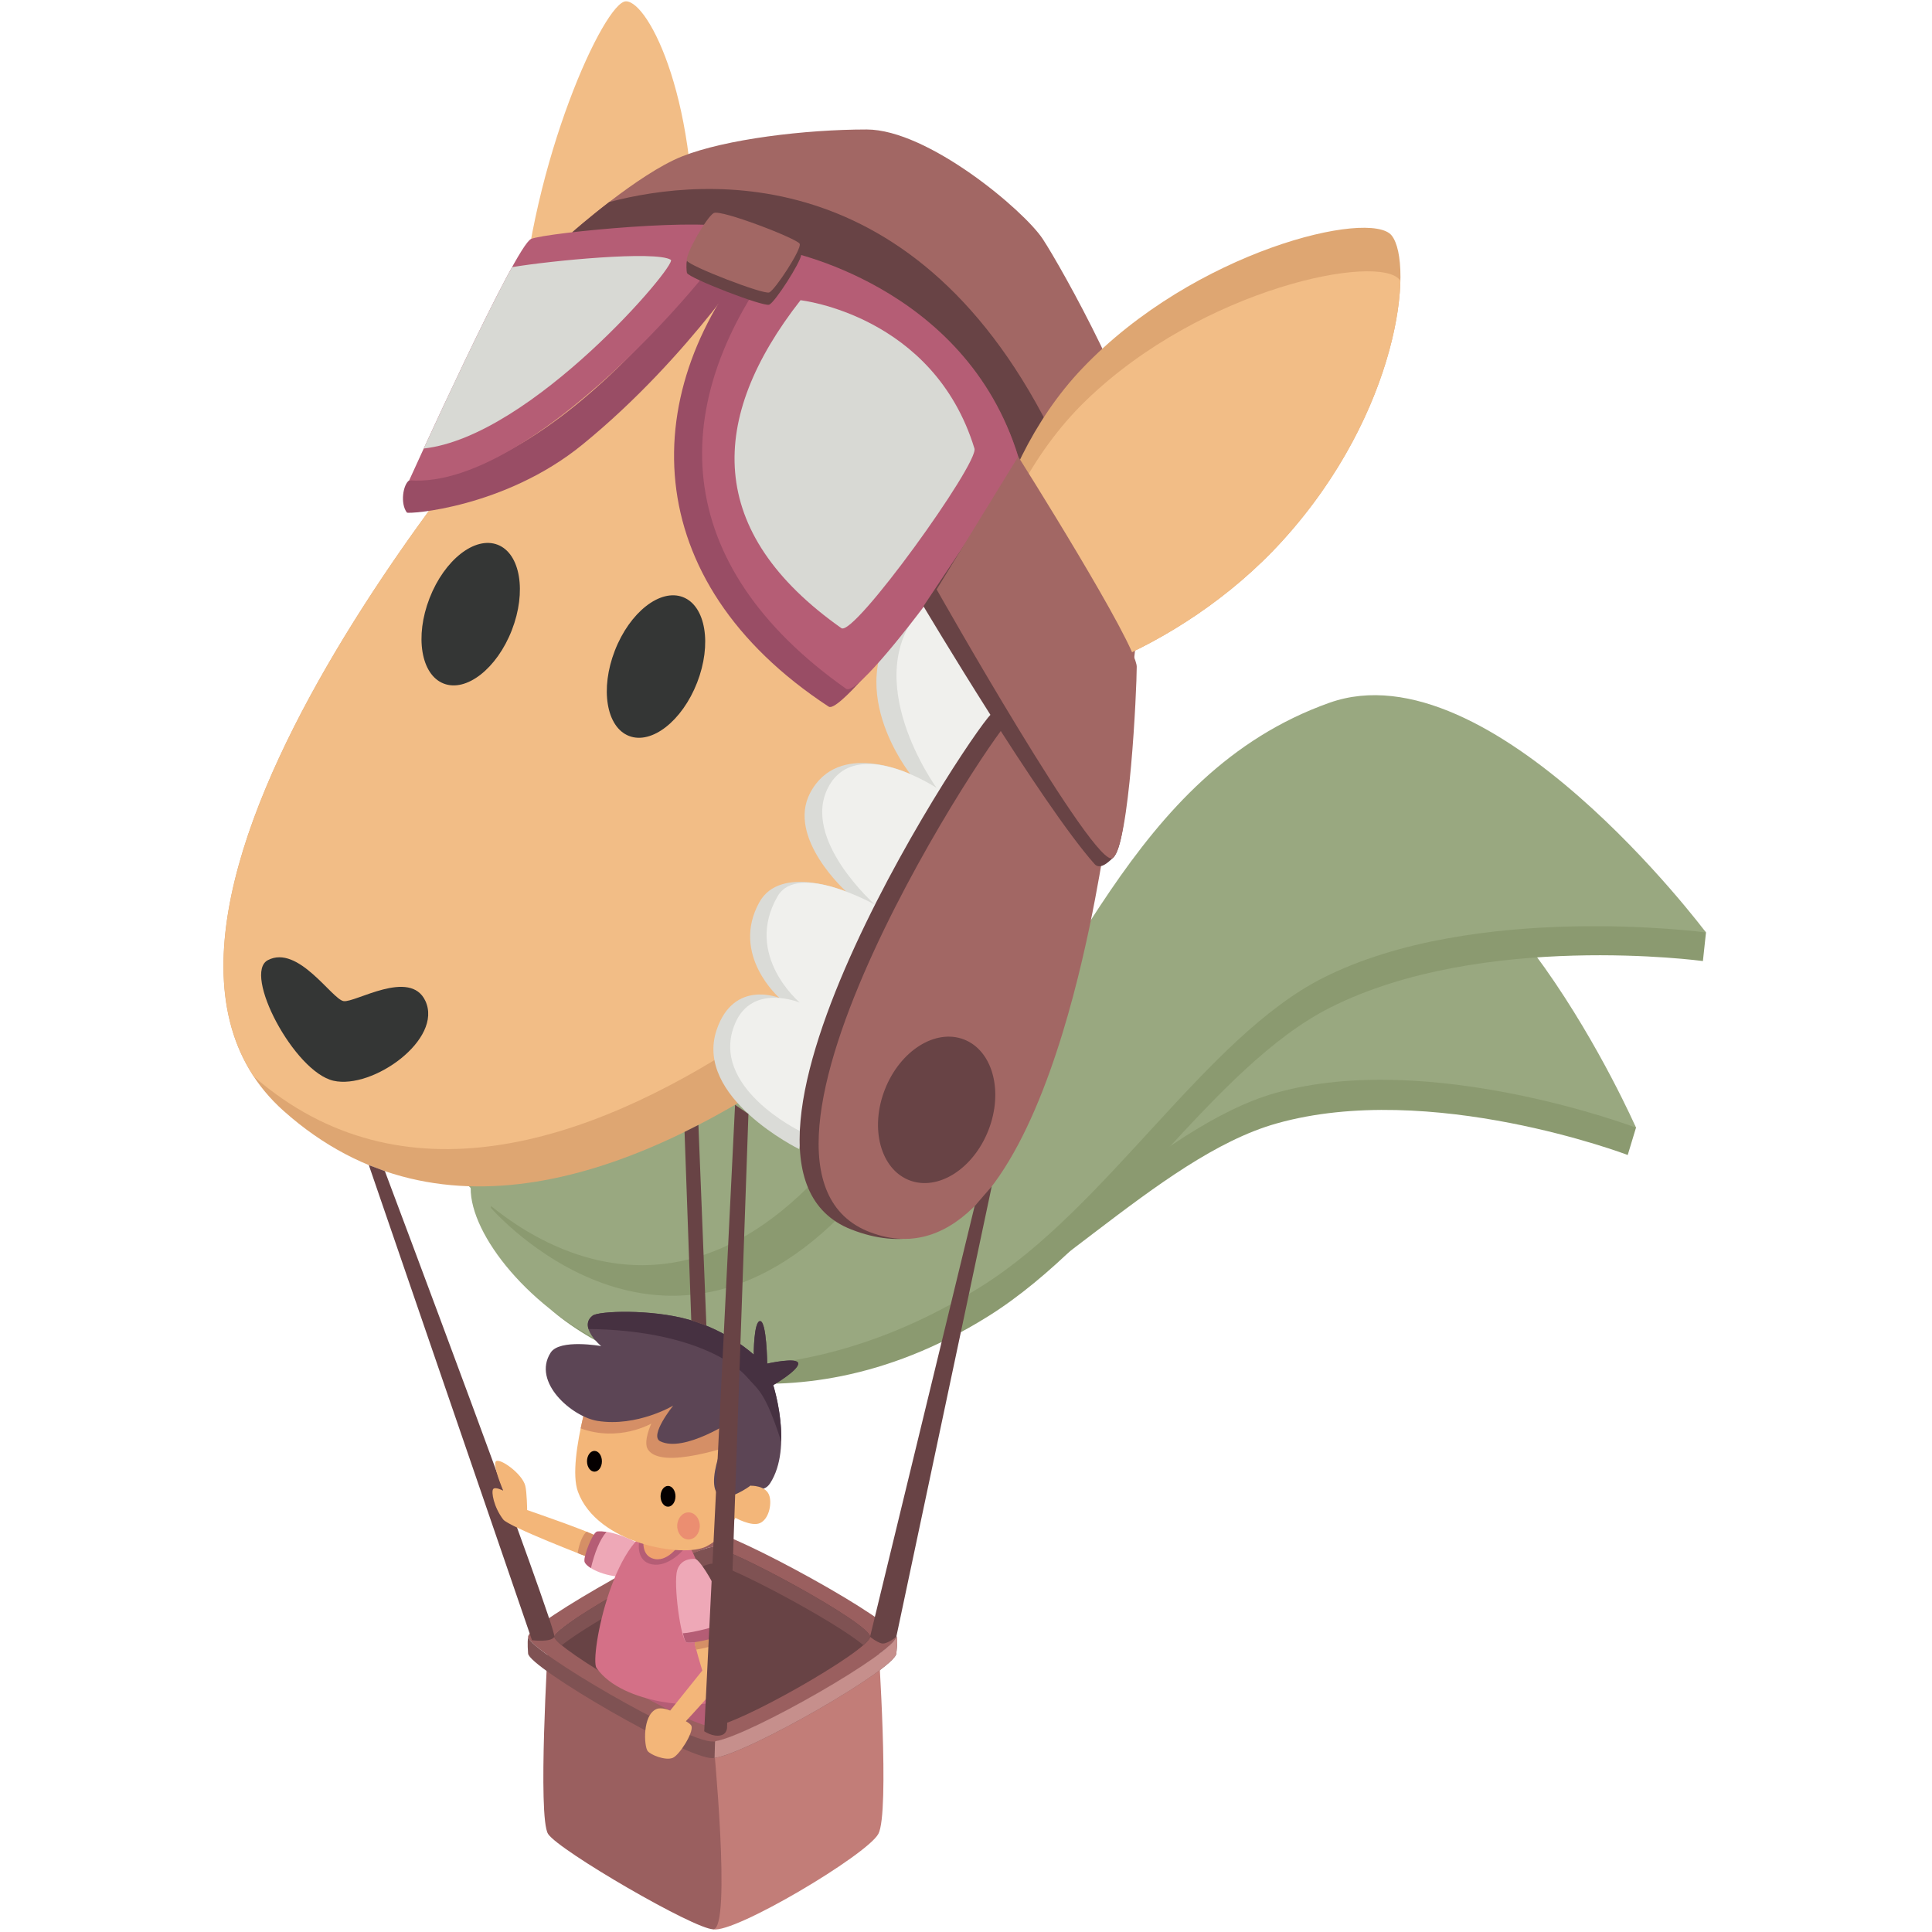 <?xml version="1.0" encoding="UTF-8"?>
<!-- Uploaded to: SVG Repo, www.svgrepo.com, Generator: SVG Repo Mixer Tools -->
<svg width="800px" height="800px" viewBox="-36.5 0 316 316" version="1.1" xmlns="http://www.w3.org/2000/svg" xmlns:xlink="http://www.w3.org/1999/xlink">
    
    <title>000-Balloon</title>
    <desc>Created with Sketch.</desc>
    <defs>

</defs>
    <g id="Page-1" stroke="none" stroke-width="1" fill="none" fill-rule="evenodd">
        <g id="Artboard" transform="translate(-131, -130)">
            <g id="000-Balloon" transform="translate(131, 130)">
                <path d="M53.702,214.271 C53.702,214.271 97.3,204.518 112.843,193.214 C133.74,178.017 149.387,144.59 181.793,139.956 C203.65,136.831 231.086,184.443 231.086,184.443 L229.732,188.911 C229.732,188.911 197.461,176.641 172.276,183.76 C152.771,189.273 132.643,213.284 111.189,221.624 C76.176,235.236 53.702,214.271 53.702,214.271 Z" id="Fill-2" fill="#8B9A70">

</path>
                <path d="M53.702,214.271 C53.702,214.271 76.045,230.238 111.058,216.626 C132.512,208.285 152.64,184.275 172.145,178.761 C197.33,171.643 231.086,184.443 231.086,184.443 C231.086,184.443 207.763,131.226 181.662,134.958 C149.256,139.591 133.609,173.018 112.712,188.215 C93.544,202.155 53.702,214.271 53.702,214.271" id="Fill-4" fill="#99A880">

</path>
                <path d="M63.636,220.784 C63.636,220.784 91.334,236.364 125.075,215.326 C145.749,202.435 161.855,174.493 181.072,164.8 C205.886,152.283 242.03,157.191 242.03,157.191 L242.533,152.519 C242.533,152.519 204.243,111.941 182.088,119.814 C149.239,131.486 139.721,167.662 121.022,187.143 C107.113,201.634 63.636,220.784 63.636,220.784" id="Fill-6" fill="#8B9A70">

</path>
                <path d="M63.636,220.784 C63.636,220.784 90.181,231.498 123.922,210.46 C144.596,197.569 160.702,169.627 179.919,159.934 C204.733,147.418 242.533,152.519 242.533,152.519 C242.533,152.519 207.392,105.547 180.935,114.948 C148.086,126.621 138.568,162.796 119.869,182.278 C102.717,200.148 63.636,220.784 63.636,220.784" id="Fill-8" fill="#99A880">

</path>
                <path d="M69.05,174.187 C47.3,188.292 40.562,188.041 40.487,194.313 C40.304,209.584 79.68,243.873 110.8,209.084 C120.688,198.03 124.565,184.19 119.598,178.948 C114.631,173.706 90.8,160.082 69.05,174.187" id="Fill-10" fill="#99A880">

</path>
                <path d="M68.099,166.334 C46.349,180.439 43.786,197.549 43.786,197.549 C43.786,197.549 72.479,230.873 103.599,196.084 C113.487,185.03 121.316,166.576 116.349,161.334 C111.382,156.092 89.849,152.229 68.099,166.334" id="Fill-12" fill="#8B9A70">

</path>
                <path d="M63.098,161.334 C41.348,175.439 38.785,192.549 38.785,192.549 C38.785,192.549 67.478,225.873 98.598,191.084 C108.486,180.03 116.315,161.576 111.348,156.334 C106.381,151.092 84.848,147.229 63.098,161.334" id="Fill-14" fill="#99A880">

</path>
                <path d="M76.827,44.252 C78.122,16.873 69.613,0.227 65.886,0.216 C62.367,0.206 50.347,26.462 48.69,52.346 C47.234,75.078 56.415,95.183 62.345,93.802 C65.597,93.044 75.643,69.272 76.827,44.252" id="Fill-16" fill="#F2BD86">

</path>
                <path d="M134.05,39.084 C130.976,34.417 115.275,21.179 105.246,21.179 C95.217,21.179 82.19,22.751 75.05,25.584 C67.91,28.417 57.1,37.988 57.1,37.988 L148.383,113.084 C148.383,113.084 151.487,88.013 151.032,77.883 C150.577,67.753 137.124,43.751 134.05,39.084" id="Fill-18" fill="#A26764">

</path>
                <path d="M63.139,33.047 C59.675,35.709 57.1,37.987 57.1,37.987 L92.639,66.59 L131.463,83.873 L137.217,74.361 C115.096,25.839 79.014,28.876 63.139,33.047" id="Fill-20" fill="#684345">

</path>
                <path d="M51.869,60.711 C51.869,60.711 -27.079,148.787 9.911,181.723 C61.72,227.855 142.687,129.639 142.687,129.639 L51.869,60.711 Z" id="Fill-22" fill="#DEA672">

</path>
                <path d="M5.038,176.1 C53.469,218.117 126.834,135.742 136.25,124.754 L86.3,40.084 L51.869,60.711 C51.869,60.711 -18.998,139.784 5.038,176.1" id="Fill-24" fill="#F2BD86">

</path>
                <path d="M19.706,163.744 C17.804,163.46 12.271,154.454 7.313,157.042 C3.159,159.212 11.611,175.306 18.043,176.768 C24.474,178.23 36.019,169.968 33.066,163.693 C30.572,158.392 21.608,164.028 19.706,163.744" id="Fill-26" fill="#343635">

</path>
                <path d="M47.215,103.071 C49.654,96.801 48.619,90.547 44.903,89.101 C41.188,87.656 36.198,91.566 33.759,97.836 C31.32,104.105 32.355,110.36 36.07,111.805 C39.786,113.251 44.776,109.341 47.215,103.071" id="Fill-28" fill="#343635">

</path>
                <path d="M77.525,111.638 C79.964,105.368 78.929,99.115 75.213,97.668 C71.498,96.224 66.508,100.133 64.069,106.403 C61.63,112.672 62.665,118.927 66.38,120.373 C70.096,121.819 75.086,117.909 77.525,111.638" id="Fill-30" fill="#343635">

</path>
                <path d="M117.71,100.251 L111.543,100.155 C100.485,111.757 112.408,126.625 112.408,126.625 C112.408,126.625 100.613,120.897 96,129.709 C92.146,137.069 101.905,145.827 101.905,145.827 C101.905,145.827 91.178,141.273 87.694,147.584 C82.933,156.209 90.998,163.232 90.998,163.232 C90.998,163.232 83.55,160.113 80.724,168.418 C76.955,179.496 94.211,187.949 94.211,187.949 L94.717,185.168 L128.463,116.643 L117.71,100.251 Z" id="Fill-32" fill="#DADBD7">

</path>
                <path d="M120.71,99.251 L114.543,99.154 C103.485,110.757 116.699,128.881 116.699,128.881 C116.699,128.881 103.552,120.177 99,128.708 C94.447,137.239 106.616,147.972 106.616,147.972 C106.616,147.972 93.995,140.904 90.694,146.583 C85.078,156.25 94.321,163.989 94.321,163.989 C94.321,163.989 86.532,160.733 83.724,167.417 C79.383,177.75 94.321,184.986 94.321,184.986 L99.55,184.25 L131.463,115.642 L120.71,99.251 Z" id="Fill-34" fill="#F0F0ED">

</path>
                <path d="M87.923,40.123 C67.423,63.623 67.525,94.919 99.049,115.584 C101.772,117.369 130.994,77.8 130.038,74.68 C121.383,46.417 87.923,40.123 87.923,40.123" id="Fill-36" fill="#994D65">

</path>
                <path d="M91.574,40.977 C72.001,66.001 73.078,92.333 101.905,112.667 C104.566,114.544 130.994,77.8 130.039,74.68 C121.383,46.417 91.574,40.977 91.574,40.977" id="Fill-38" fill="#B55D75">

</path>
                <path d="M94.434,49.104 C79.295,68.459 78.824,87.015 101.122,102.743 C103.18,104.195 123.622,75.774 122.883,73.361 C116.188,51.5 94.434,49.104 94.434,49.104" id="Fill-40" fill="#D8D9D4">

</path>
                <path d="M87.923,40.123 C87.923,40.123 76.518,58.248 58.777,72.709 C46.049,83.084 30.264,84.12 30.049,83.834 C28.924,82.334 29.429,79.249 30.427,78.566 C31.424,77.883 51.923,81.542 83.724,37.548 L87.923,40.123 Z" id="Fill-42" fill="#994D65">

</path>
                <path d="M50.375,39.079 C47.8,40.123 30.427,78.566 30.427,78.566 C51.924,80.251 85.217,38.463 83.724,37.548 C80.214,35.395 52.95,38.035 50.375,39.079" id="Fill-44" fill="#B55D75">

</path>
                <path d="M32.805,73.361 C50.481,71.401 74.385,43.206 73.217,42.489 C70.73,40.964 53.548,42.636 47.253,43.696 C43.142,51.114 36.377,65.598 32.805,73.361" id="Fill-46" fill="#D8D9D4">

</path>
                <path d="M173.373,88.328 C192.359,67.357 194.776,43.128 191.123,38.518 C187.674,34.165 158.883,40.971 140.508,60.263 C124.371,77.205 120.375,105.114 127.092,111.297 C130.775,114.687 156.021,107.494 173.373,88.328" id="Fill-48" fill="#DEA672">

</path>
                <path d="M192.546,45.923 C192.527,45.895 192.511,45.859 192.491,45.833 C189.216,41.347 160.18,47.015 141.059,65.569 C132.152,74.212 126.538,86.074 124.195,96.269 C123.508,103.264 124.496,108.906 127.092,111.297 C130.775,114.687 156.021,107.493 173.373,88.327 C187.317,72.926 192.317,55.777 192.546,45.923" id="Fill-50" fill="#F2BD86">

</path>
                <path d="M80.241,36.844 C81.314,36.261 92.325,38.784 94.321,40.084 C94.495,40.197 94.547,41.637 94.54,41.71 C94.414,42.957 90.255,49.459 89.309,49.834 C88.362,50.209 76.237,45.521 75.862,44.646 C75.793,44.485 75.702,43.107 75.862,42.646 C76.571,40.61 79.29,37.361 80.241,36.844" id="Fill-52" fill="#684345">

</path>
                <path d="M80.241,34.844 C81.407,34.21 93.922,39.043 94.298,39.876 C94.675,40.709 90.255,47.459 89.309,47.834 C88.362,48.209 76.237,43.521 75.862,42.646 C75.487,41.771 79.075,35.478 80.241,34.844" id="Fill-54" fill="#A26764">

</path>
                <path d="M125.874,116.589 C124.383,116.589 75.002,190.205 102.717,201.084 C136.05,214.167 140.309,141.042 141.001,138.396 C141.694,135.75 127.365,116.589 125.874,116.589" id="Fill-56" fill="#684345">

</path>
                <path d="M128.874,117.589 C127.383,117.589 78.02,191.199 105.924,201.584 C133.828,211.968 143.309,142.042 144.001,139.396 C144.694,136.75 130.365,117.589 128.874,117.589" id="Fill-58" fill="#A26764">

</path>
                <path d="M129.266,77.065 L114.543,99.155 C114.543,99.155 133.861,131.584 142.538,141.334 C143.533,142.452 145.158,140.623 145.514,140.334 C148.263,138.108 148.383,116.751 148.383,113.084 C148.383,109.417 129.266,77.065 129.266,77.065" id="Fill-60" fill="#684345">

</path>
                <path d="M130.039,74.68 L116.699,96.404 C116.699,96.404 142.764,142.56 145.514,140.334 C148.263,138.107 149.425,112.723 149.425,109.056 C149.425,105.389 130.039,74.68 130.039,74.68" id="Fill-62" fill="#A26764">

</path>
                <path d="M125.18,184.83 C127.653,178.474 125.861,171.843 121.177,170.021 C116.492,168.199 110.691,171.874 108.218,178.231 C105.745,184.587 107.537,191.217 112.221,193.04 C116.905,194.862 122.707,191.186 125.18,184.83" id="Fill-64" fill="#684345">

</path>
                <path d="M80.146,253.199 C74.887,253.199 53.146,266.418 53.146,268.788 C53.146,271.157 76.572,284.376 80.146,284.376 C83.72,284.376 106.405,272.085 107.146,268.788 C107.887,265.49 85.405,253.199 80.146,253.199" id="Fill-66" fill="#684345">

</path>
                <path d="M79.451,277.011 C74.24,273.169 63.211,272.338 63.211,272.338 L64.413,296.549 C64.413,296.549 77.413,301.174 77.252,300.299 C77.091,299.424 79.451,277.011 79.451,277.011" id="Fill-68" fill="#B55D75">

</path>
                <path d="M107.146,268.787 L80.146,284.376 C80.146,284.376 76.738,314.782 80.146,315.552 C83.553,316.323 105.274,303.417 107.164,299.954 C109.053,296.49 107.146,268.787 107.146,268.787" id="Fill-70" fill="#C27D78">

</path>
                <path d="M53.146,268.787 C53.146,268.787 51.405,297.271 53.146,299.964 C54.887,302.656 77.071,315.552 80.146,315.552 C83.22,315.552 80.146,284.376 80.146,284.376 L53.146,268.787 Z" id="Fill-72" fill="#9A5F5F">

</path>
                <path d="M79.989,282.397 C76.14,282.397 54.172,269.601 54.172,267.714 C54.172,265.827 77.249,253.031 79.989,253.031 C82.729,253.031 105.863,265.533 105.806,267.714 C105.749,269.896 83.838,282.397 79.989,282.397 M79.989,250.588 C76.793,250.588 49.874,265.512 49.874,267.714 C49.874,269.916 75.5,284.841 79.989,284.841 C84.478,284.841 110.037,270.26 110.104,267.714 C110.17,265.17 83.185,250.588 79.989,250.588" id="Fill-74" fill="#9A5F5F">

</path>
                <path d="M50.104,267.26 C50.103,267.261 50.101,267.263 50.099,267.264 C50.064,267.296 50.034,267.343 50.006,267.396 C50.033,267.353 50.068,267.307 50.104,267.26" id="Fill-76" fill="#B5B7B6">

</path>
                <path d="M110.06,267.517 C110.057,267.514 110.052,267.51 110.048,267.506 C110.077,267.58 110.104,267.654 110.103,267.714 C110.037,270.259 84.478,284.841 79.988,284.841 C75.526,284.841 50.197,270.104 49.888,267.762 C49.712,268.642 49.874,270.261 49.874,270.435 C49.874,272.637 75.499,287.562 79.988,287.562 C84.478,287.562 110.037,272.981 110.103,270.435 C110.109,270.206 110.458,267.924 110.06,267.517" id="Fill-78" fill="#7F5253">

</path>
                <path d="M110.103,270.435 C110.108,270.233 110.377,268.453 110.174,267.745 L110.103,267.714 C110.039,270.168 86.28,283.808 80.556,284.781 L80.453,284.84 L80.376,287.528 C85.757,286.829 110.039,272.916 110.103,270.435" id="Fill-80" fill="#C68F8C">

</path>
                <path d="M88.906,278.806 C88.746,278.888 88.588,278.968 88.429,279.048 C88.588,278.968 88.746,278.888 88.906,278.806" id="Fill-82" fill="#C3C8C7">

</path>
                <path d="M87.891,279.32 C87.738,279.396 87.587,279.471 87.436,279.546 C87.587,279.471 87.738,279.396 87.891,279.32" id="Fill-84" fill="#C3C8C7">

</path>
                <path d="M89.941,278.269 C89.771,278.358 89.604,278.445 89.435,278.532 C89.604,278.444 89.771,278.358 89.941,278.269" id="Fill-86" fill="#C3C8C7">

</path>
                <path d="M86.895,279.81 C86.754,279.878 86.613,279.947 86.475,280.013 C86.613,279.947 86.754,279.879 86.895,279.81" id="Fill-88" fill="#C3C8C7">

</path>
                <path d="M95.729,275.059 C95.489,275.199 95.247,275.339 95.005,275.479 C95.247,275.339 95.489,275.199 95.729,275.059" id="Fill-90" fill="#C3C8C7">

</path>
                <path d="M94.691,275.66 C94.462,275.791 94.233,275.922 94.002,276.053 C94.233,275.922 94.462,275.791 94.691,275.66" id="Fill-92" fill="#C3C8C7">

</path>
                <path d="M92.621,276.825 C92.395,276.95 92.169,277.075 91.944,277.198 C92.169,277.075 92.395,276.95 92.621,276.825" id="Fill-94" fill="#C3C8C7">

</path>
                <path d="M91.601,277.383 C91.214,277.593 90.829,277.799 90.446,278.002 C90.829,277.799 91.214,277.593 91.601,277.383" id="Fill-96" fill="#C3C8C7">

</path>
                <path d="M93.657,276.247 C93.43,276.375 93.203,276.502 92.976,276.629 C93.203,276.502 93.43,276.375 93.657,276.247" id="Fill-98" fill="#C3C8C7">

</path>
                <path d="M80.53,282.334 C80.479,282.343 80.424,282.356 80.376,282.363 C80.424,282.356 80.479,282.343 80.53,282.334" id="Fill-100" fill="#C3C8C7">

</path>
                <path d="M81.058,282.214 C80.989,282.233 80.918,282.252 80.852,282.267 C80.918,282.252 80.988,282.233 81.058,282.214" id="Fill-102" fill="#C3C8C7">

</path>
                <path d="M79.984,282.396 L79.989,282.396 L79.993,282.396 L79.989,282.396 L79.984,282.396" id="Fill-104" fill="#C3C8C7">

</path>
                <path d="M79.989,253.032 C77.249,253.032 54.172,265.827 54.172,267.714 C54.172,268.632 59.361,272.124 65.137,275.473 C61.038,273.096 57.235,270.646 55.376,269.098 C60.136,265.271 77.625,255.753 79.989,255.753 C82.367,255.753 100.105,265.17 104.709,269.082 C104.017,269.688 103.027,270.426 101.836,271.239 C104.209,269.619 105.791,268.297 105.806,267.714 C105.863,265.533 82.729,253.032 79.989,253.032" id="Fill-106" fill="#7F5253">

</path>
                <path d="M82.315,281.812 C82.224,281.845 82.137,281.875 82.05,281.906 C82.137,281.875 82.224,281.845 82.315,281.812" id="Fill-108" fill="#C3C8C7">

</path>
                <path d="M83.04,281.537 C82.95,281.573 82.865,281.605 82.777,281.638 C82.865,281.605 82.95,281.573 83.04,281.537" id="Fill-110" fill="#C3C8C7">

</path>
                <path d="M83.824,281.216 C83.758,281.244 83.697,281.268 83.632,281.295 C83.697,281.268 83.758,281.244 83.824,281.216" id="Fill-112" fill="#C3C8C7">

</path>
                <path d="M84.897,280.747 C84.819,280.781 84.738,280.818 84.662,280.853 C84.738,280.818 84.819,280.781 84.897,280.747" id="Fill-114" fill="#C3C8C7">

</path>
                <path d="M81.654,282.039 C81.572,282.066 81.49,282.091 81.41,282.115 C81.49,282.091 81.572,282.066 81.654,282.039" id="Fill-116" fill="#C3C8C7">

</path>
                <path d="M85.914,280.279 C85.792,280.336 85.668,280.395 85.548,280.451 C85.668,280.395 85.792,280.336 85.914,280.279" id="Fill-118" fill="#C3C8C7">

</path>
                <path d="M71.11,278.763 C71.263,278.842 71.413,278.919 71.565,278.997 C71.413,278.919 71.263,278.842 71.11,278.763" id="Fill-120" fill="#C3C8C7">

</path>
                <path d="M72.123,279.283 C72.268,279.356 72.41,279.428 72.553,279.499 C72.41,279.428 72.268,279.356 72.123,279.283" id="Fill-122" fill="#C3C8C7">

</path>
                <path d="M73.117,279.78 C73.252,279.846 73.385,279.912 73.518,279.976 C73.385,279.912 73.252,279.846 73.117,279.78" id="Fill-124" fill="#C3C8C7">

</path>
                <path d="M69.598,277.964 C69.912,278.133 70.225,278.299 70.535,278.462 C70.225,278.298 69.912,278.133 69.598,277.964" id="Fill-126" fill="#C3C8C7">

</path>
                <path d="M66.386,276.19 C66.615,276.32 66.843,276.449 67.072,276.577 C66.843,276.449 66.614,276.32 66.386,276.19" id="Fill-128" fill="#C3C8C7">

</path>
                <path d="M74.083,280.248 C74.205,280.307 74.328,280.365 74.448,280.423 C74.328,280.365 74.205,280.307 74.083,280.248" id="Fill-130" fill="#C3C8C7">

</path>
                <path d="M68.503,277.37 C68.71,277.483 68.917,277.597 69.123,277.708 C68.917,277.597 68.71,277.483 68.503,277.37" id="Fill-132" fill="#C3C8C7">

</path>
                <path d="M65.341,275.592 C65.585,275.733 65.83,275.873 66.076,276.014 C65.83,275.874 65.585,275.733 65.341,275.592" id="Fill-134" fill="#C3C8C7">

</path>
                <path d="M67.445,276.786 C67.661,276.906 67.876,277.026 68.092,277.145 C67.877,277.027 67.661,276.906 67.445,276.786" id="Fill-136" fill="#C3C8C7">

</path>
                <path d="M75.049,280.7 C75.143,280.743 75.24,280.789 75.333,280.83 C75.24,280.789 75.143,280.743 75.049,280.7" id="Fill-138" fill="#C3C8C7">

</path>
                <path d="M100.228,272.305 C98.923,273.148 97.465,274.041 95.945,274.933 C97.466,274.04 98.921,273.149 100.228,272.305" id="Fill-140" fill="#C3C8C7">

</path>
                <path d="M101.772,271.282 C101.551,271.433 101.322,271.586 101.088,271.742 C101.323,271.586 101.55,271.433 101.772,271.282" id="Fill-142" fill="#C3C8C7">

</path>
                <path d="M101.001,271.799 C100.763,271.956 100.52,272.115 100.271,272.277 C100.521,272.115 100.763,271.956 101.001,271.799" id="Fill-144" fill="#C3C8C7">

</path>
                <path d="M78.922,282.211 C78.992,282.23 79.062,282.249 79.128,282.265 C79.062,282.249 78.992,282.23 78.922,282.211" id="Fill-146" fill="#C3C8C7">

</path>
                <path d="M79.451,282.334 C79.501,282.343 79.555,282.356 79.602,282.363 C79.555,282.356 79.501,282.343 79.451,282.334" id="Fill-148" fill="#C3C8C7">

</path>
                <path d="M76.172,281.201 C76.19,281.209 76.206,281.215 76.224,281.223 C76.206,281.215 76.19,281.209 76.172,281.201" id="Fill-150" fill="#C3C8C7">

</path>
                <path d="M76.951,281.525 C77.034,281.558 77.111,281.588 77.192,281.619 C77.111,281.588 77.034,281.558 76.951,281.525" id="Fill-152" fill="#C3C8C7">

</path>
                <path d="M78.33,282.034 C78.412,282.061 78.492,282.086 78.571,282.111 C78.492,282.086 78.412,282.061 78.33,282.034" id="Fill-154" fill="#C3C8C7">

</path>
                <path d="M77.672,281.804 C77.76,281.837 77.844,281.866 77.929,281.896 C77.844,281.866 77.76,281.837 77.672,281.804" id="Fill-156" fill="#C3C8C7">

</path>
                <path d="M26.452,191.555 L23.826,190.565 L50.513,268.274 C50.513,268.274 53.624,268.681 54.171,267.714 C54.719,266.747 26.452,191.555 26.452,191.555" id="Fill-158" fill="#684345">

</path>
                <path d="M44.621,239.01 C45.249,238.434 48.905,241.012 49.413,243.006 C49.687,244.083 49.721,246.984 49.721,246.984 C49.721,246.984 60.656,250.74 61.097,251.327 C61.537,251.915 59.799,254.736 59.799,254.736 C59.799,254.736 46.701,249.707 45.806,248.531 C44.253,246.493 43.838,244.036 44.15,243.572 C44.461,243.107 45.816,243.817 45.816,243.817 C45.816,243.817 43.993,239.586 44.621,239.01" id="Fill-160" fill="#F3B679">

</path>
                <path d="M71.553,254.666 C71.553,254.666 69.167,257.924 65.709,257.924 C62.25,257.924 59.316,256.336 59.114,255.424 C58.913,254.512 60.461,250.554 61.205,250.495 C65.433,250.159 71.553,254.666 71.553,254.666" id="Fill-162" fill="#EEA8B7">

</path>
                <path d="M59.799,254.736 C59.799,254.736 61.537,251.915 61.097,251.327 C60.997,251.194 60.355,250.897 59.427,250.519 C58.87,251.04 58.246,252.279 57.984,254.028 C59.084,254.461 59.799,254.736 59.799,254.736" id="Fill-164" fill="#D58F66">

</path>
                <path d="M62.692,250.56 C62.181,250.488 61.68,250.458 61.205,250.495 C60.462,250.554 58.913,254.512 59.115,255.424 C59.182,255.728 59.558,256.108 60.15,256.478 C60.754,253.974 61.596,251.811 62.692,250.56" id="Fill-166" fill="#B55D75">

</path>
                <path d="M49.768,274.837 C49.774,274.747 49.787,274.66 49.804,274.574 C49.787,274.659 49.775,274.747 49.768,274.837" id="Fill-168" fill="#E57472">

</path>
                <path d="M49.783,275.348 C49.775,275.293 49.773,275.238 49.768,275.185 C49.772,275.238 49.777,275.293 49.783,275.348" id="Fill-170" fill="#E57472">

</path>
                <path d="M72.109,249.745 C80.139,250.155 81.556,277.19 79.99,278.309 C78.424,279.427 65.451,279.015 61.068,272.825 C59.868,271.131 64.078,249.335 72.109,249.745" id="Fill-172" fill="#D47087">

</path>
                <path d="M75.192,253.57 C75.192,253.57 72.79,256.368 70.15,255.87 C67.49,255.37 68.025,252.305 68.025,252.305 L75.192,253.57 Z" id="Fill-174" fill="#B55D75">

</path>
                <path d="M74.712,252.485 C74.712,252.485 72.663,255.818 70.15,254.871 C68.151,254.118 68.844,251.206 68.844,251.206 L74.712,252.485 Z" id="Fill-176" fill="#EFA26E">

</path>
                <path d="M77.155,268.599 C77.493,268.054 80.345,267.25 80.951,267.69 C81.225,267.888 82.833,271.914 82.687,273.05 C82.54,274.185 75.676,281.525 75.676,281.525 C75.676,281.525 76.503,281.964 76.609,282.334 C76.924,283.436 74.61,287.095 73.518,287.528 C72.329,288 69.882,287.032 69.413,286.374 C68.849,285.582 68.544,280.605 70.841,279.546 C71.694,279.152 73.117,279.78 73.117,279.78 L78.373,273.232 C78.373,273.232 77.004,268.843 77.155,268.599" id="Fill-178" fill="#F3B679">

</path>
                <path d="M77.287,254.998 C78.76,255.674 83.849,265.482 82.675,266.898 C82.12,267.568 76.709,268.987 75.777,268.614 C74.845,268.241 73.598,258.977 74.265,256.809 C74.933,254.641 77.287,254.998 77.287,254.998" id="Fill-180" fill="#EEA8B7">

</path>
                <path d="M77.155,268.599 C77.493,268.054 80.345,267.25 80.951,267.69 C81.038,267.752 81.193,268.154 81.392,268.782 C80.24,269.197 78.574,269.626 77.327,269.817 C77.175,269.127 77.104,268.681 77.155,268.599" id="Fill-182" fill="#D58F66">

</path>
                <path d="M82.712,265.204 C82.894,266.007 82.908,266.617 82.676,266.898 C82.121,267.568 76.709,268.986 75.777,268.613 C75.585,268.537 75.387,267.979 75.192,267.141 C76.897,267.059 81.344,265.885 82.712,265.204" id="Fill-184" fill="#B55D75">

</path>
                <path d="M58.023,243.972 C61.146,252.571 75.351,254.88 79.077,252.914 C84.191,250.217 86.236,243.008 86.236,243.008 L86.236,226.254 L61.28,223.254 C61.28,223.254 56.072,238.599 58.023,243.972" id="Fill-186" fill="#F3B679">

</path>
                <path d="M61.95,239.01 C61.95,238.072 61.404,237.311 60.73,237.311 C60.056,237.311 59.51,238.072 59.51,239.01 C59.51,239.948 60.056,240.709 60.73,240.709 C61.404,240.709 61.95,239.948 61.95,239.01" id="Fill-188" fill="#050000">

</path>
                <path d="M73.982,244.737 C73.982,243.799 73.436,243.038 72.762,243.038 C72.088,243.038 71.542,243.799 71.542,244.737 C71.542,245.675 72.088,246.436 72.762,246.436 C73.436,246.436 73.982,245.675 73.982,244.737" id="Fill-190" fill="#050000">

</path>
                <path d="M74.266,249.582 C74.266,248.359 75.092,247.367 76.112,247.367 C77.131,247.367 77.958,248.359 77.958,249.582 C77.958,250.805 77.131,251.797 76.112,251.797 C75.092,251.797 74.266,250.805 74.266,249.582" id="Fill-192" fill="#EB8E71">

</path>
                <path d="M86.236,227.296 L60.314,226.35 C59.744,228.286 59.03,230.92 58.474,233.624 C64.74,235.922 70.038,232.831 70.038,232.831 C70.038,232.831 68.64,235.801 69.475,237.081 C71.687,240.472 82.877,236.633 86.236,235.385 L86.236,227.296 Z" id="Fill-194" fill="#D58F66">

</path>
                <path d="M88.987,223.033 C88.987,223.033 88.905,216.162 87.842,216.08 C86.779,215.999 86.779,221.561 86.779,221.561 C86.779,221.561 82.62,217.653 76.145,215.835 C69.945,214.094 61.44,214.42 60.44,215.181 C58.017,217.022 61.831,220.17 61.831,220.17 C61.831,220.17 55.041,218.943 53.569,221.234 C50.469,226.056 57.064,231.752 61.258,232.409 C67.72,233.421 73.609,229.904 73.609,229.904 C73.609,229.904 69.645,234.827 71.484,235.736 C75.409,237.674 83.425,232.276 83.425,232.276 C83.425,232.276 78.517,242.01 80.971,244.464 C82.369,245.861 86.236,243.008 86.236,243.008 C86.236,243.008 88.244,244.514 89.478,242.582 C93.24,236.693 89.969,226.55 89.969,226.55 C89.969,226.55 94.058,224.178 94.058,223.033 C94.058,221.888 88.987,223.033 88.987,223.033" id="Fill-196" fill="#5C4555">

</path>
                <path d="M86.237,243.008 C86.237,243.008 88.868,242.882 89.365,244.741 C89.739,246.14 89.227,248.475 87.809,249.115 C86.392,249.754 83.698,248.209 83.698,248.209 L86.237,243.008 Z" id="Fill-198" fill="#F3B679">

</path>
                <path d="M60.44,215.18 C61.44,214.42 69.945,214.093 76.145,215.834 C82.62,217.653 86.778,221.56 86.778,221.56 C86.778,221.56 86.779,215.998 87.842,216.08 C88.905,216.162 88.987,223.032 88.987,223.032 C88.987,223.032 94.058,221.887 94.058,223.032 C94.058,224.178 89.969,226.55 89.969,226.55 C89.969,226.55 91.415,231.04 91.276,235.78 C88.607,227.552 87.606,227.473 85.651,225.207 C83.719,222.967 76.267,217.575 59.756,217.372 C59.518,216.608 59.603,215.816 60.44,215.18" id="Fill-200" fill="#463141">

</path>
                <path d="M78.683,283.165 L83.728,180.701 L85.914,182.207 L82.422,282.397 C82.422,282.397 82.523,283.576 81.387,283.835 C80.072,284.134 78.683,283.165 78.683,283.165" id="Fill-202" fill="#684345">

</path>
                <polygon id="Fill-204" fill="#684345" points="76.565 215.959 75.466 185.139 77.735 183.996 79.038 216.834">

</polygon>
                <path d="M122.909,197.279 L105.806,267.714 C105.806,267.714 106.816,268.548 107.669,268.788 C108.522,269.027 110.103,267.714 110.103,267.714 L125.708,194.049 L122.909,197.279 Z" id="Fill-206" fill="#684345">

</path>
            </g>
        </g>
    </g>
</svg>